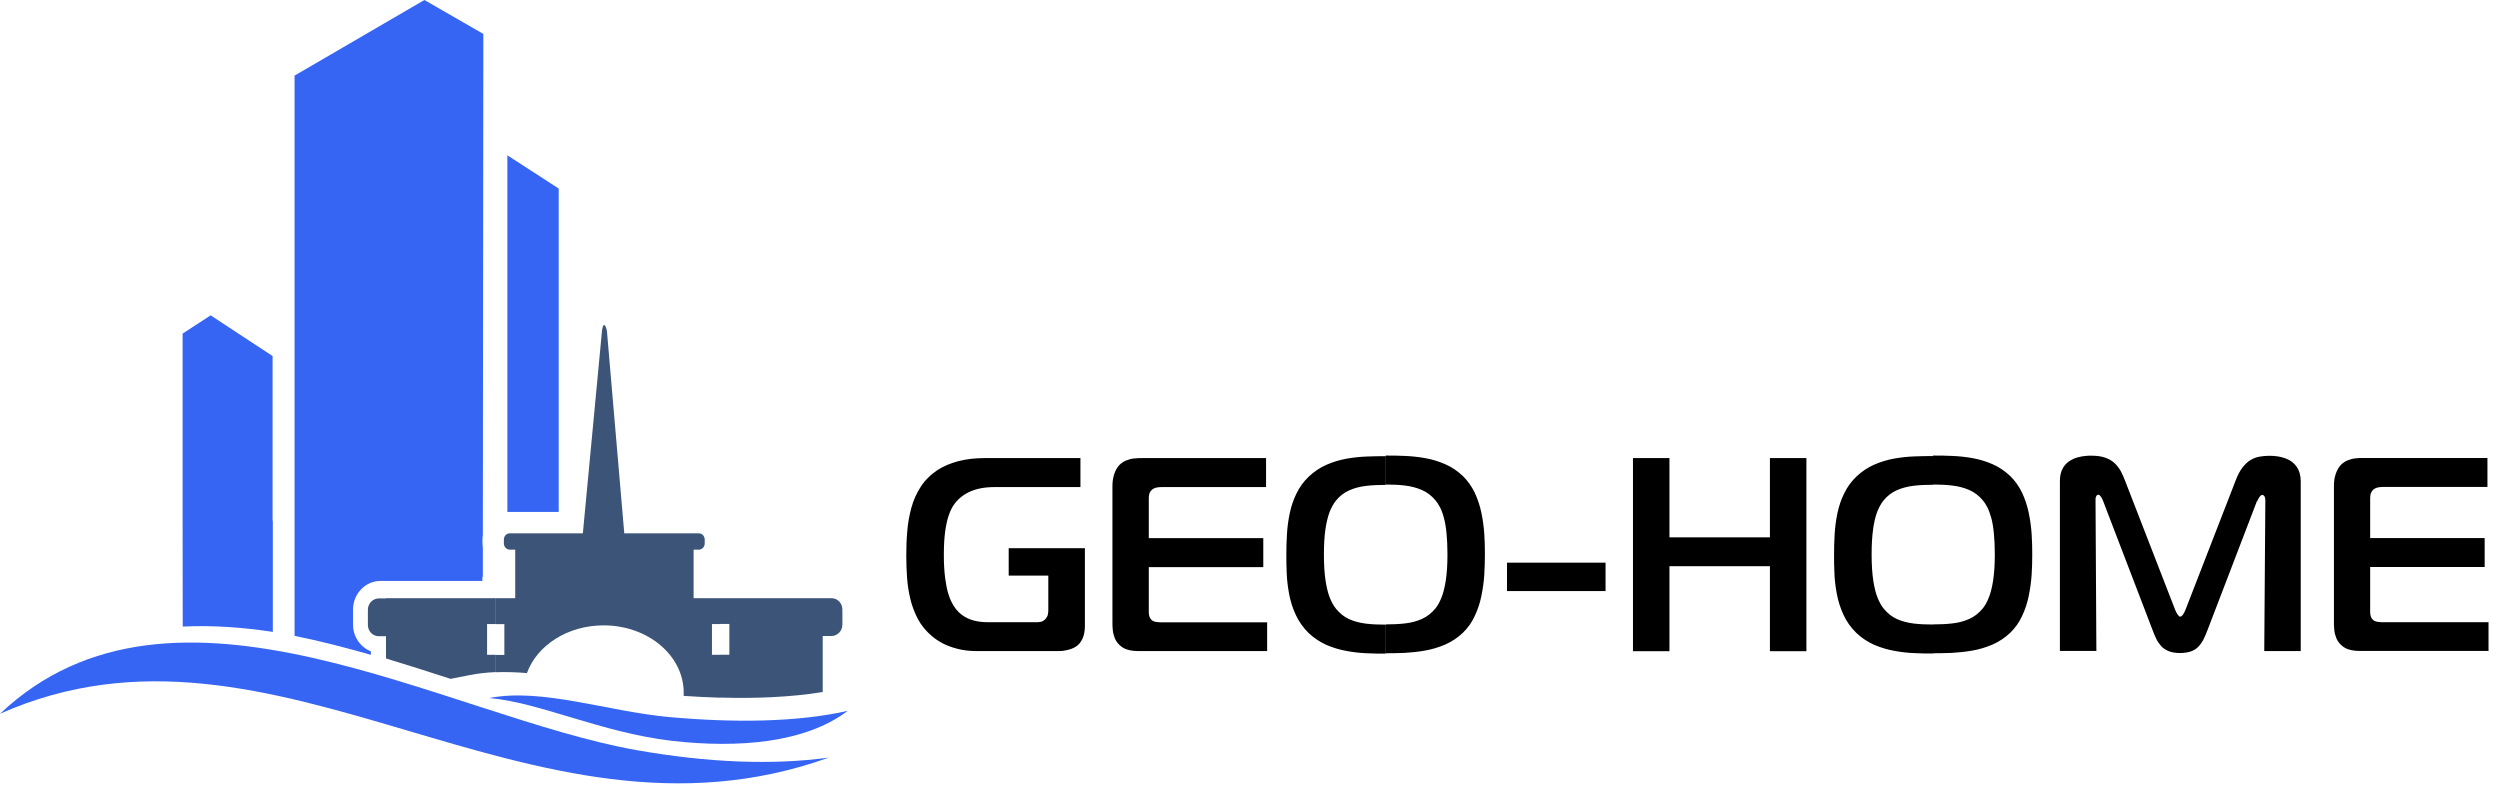 <svg width="207" height="65" viewBox="0 0 207 65" fill="none" xmlns="http://www.w3.org/2000/svg">
<path fill-rule="evenodd" clip-rule="evenodd" d="M42.01 12.86L46.26 15.61V42.39H42.01V12.86Z" fill="#3665f3"/>
<path fill-rule="evenodd" clip-rule="evenodd" d="M22.57 29.48L17.44 26.11L15.12 27.62V43.25L15.13 51.88C17.57 51.76 20.07 51.94 22.59 52.32V43.11H22.57V29.48Z" fill="#3665f3"/>
<path fill-rule="evenodd" clip-rule="evenodd" d="M24.39 6.26L35.14 0L40.02 2.81L39.98 44.32C39.96 44.44 39.95 44.55 39.95 44.67V44.98C39.95 45.1 39.96 45.21 39.98 45.33V47.77H39.94V48.1H31.51C30.24 48.1 29.23 49.18 29.23 50.47V51.72C29.23 52.72 29.84 53.59 30.71 53.93V54.22C28.6 53.62 26.49 53.07 24.39 52.65V6.26Z" fill="#3665f3"/>
<path fill-rule="evenodd" clip-rule="evenodd" d="M59.67 49.53H68.85C69.35 49.53 69.75 49.95 69.75 50.47V51.72C69.75 52.24 69.34 52.66 68.85 52.66H68.12V57.3C65.4 57.74 62.5 57.84 59.67 57.76V54.21H60.39V51.66H59.67V49.52V49.53ZM41.05 49.53H42.66V45.51H42.2C41.94 45.51 41.72 45.27 41.72 44.99V44.68C41.72 44.39 41.94 44.16 42.2 44.16H48.26L49.85 27.34C49.95 26.75 50.09 26.76 50.25 27.37L51.69 44.16H57.87C58.14 44.16 58.35 44.4 58.35 44.68V44.99C58.35 45.28 58.13 45.51 57.87 45.51H57.43V49.53H59.67V51.67H58.95V54.22H59.67V57.77C58.64 57.74 57.61 57.69 56.61 57.62C56.61 57.53 56.61 57.44 56.61 57.35C56.61 54.27 53.64 51.78 49.98 51.78C46.99 51.78 44.46 53.44 43.63 55.73C42.76 55.66 41.89 55.63 41.04 55.66V54.23H41.76V51.68H41.04V49.54L41.05 49.53ZM31.96 49.53H41.05V51.67H40.33V54.22H41.05V55.65C40.31 55.68 39.58 55.76 38.87 55.9L37.31 56.21C35.51 55.63 33.72 55.05 31.96 54.52V52.68H31.36C30.86 52.68 30.46 52.26 30.46 51.74V50.49C30.46 49.97 30.87 49.55 31.36 49.55H31.96V49.53Z" fill="#3B5478"/>
<path fill-rule="evenodd" clip-rule="evenodd" d="M0 59.1C14.38 45.49 36.89 59.32 52.7 62.11C58.67 63.16 63.96 63.36 68.62 62.73C43.71 71.68 22.96 48.9 0 59.1Z" fill="#3665f3"/>
<path fill-rule="evenodd" clip-rule="evenodd" d="M40.51 57.8C44.86 56.93 50.38 58.93 55.49 59.38C60.76 59.85 65.97 59.81 70.19 58.86C66.68 61.52 61.13 61.97 55.63 61.34C49.78 60.66 44.65 58.14 40.51 57.8Z" fill="#3665f3"/>
<path d="M160.06 54.1V51.7C160.61 51.7 161.13 51.68 161.64 51.62C162.15 51.57 162.62 51.44 163.05 51.25C163.48 51.06 163.86 50.76 164.18 50.37C164.36 50.15 164.52 49.86 164.67 49.49C164.82 49.12 164.94 48.65 165.03 48.07C165.12 47.49 165.17 46.77 165.17 45.91C165.17 45.22 165.14 44.63 165.09 44.13C165.04 43.63 164.97 43.21 164.87 42.86C164.77 42.52 164.67 42.23 164.55 42C164.43 41.77 164.31 41.58 164.18 41.43C163.86 41.05 163.49 40.76 163.05 40.57C162.61 40.38 162.14 40.26 161.63 40.2C161.12 40.14 160.6 40.12 160.06 40.12V37.72H160.07C160.55 37.72 161.06 37.72 161.62 37.75C162.17 37.77 162.74 37.83 163.31 37.93C163.88 38.03 164.44 38.2 164.97 38.43C165.51 38.66 165.99 38.99 166.44 39.41C166.85 39.81 167.18 40.28 167.43 40.8C167.67 41.32 167.86 41.88 167.98 42.46C168.1 43.05 168.18 43.63 168.22 44.22C168.26 44.81 168.27 45.37 168.27 45.9C168.27 46.43 168.26 46.99 168.22 47.58C168.18 48.17 168.1 48.75 167.98 49.34C167.86 49.93 167.68 50.48 167.43 51C167.19 51.53 166.86 51.99 166.45 52.39C166.01 52.81 165.52 53.13 164.98 53.37C164.44 53.6 163.88 53.77 163.3 53.87C162.72 53.97 162.16 54.03 161.6 54.06C161.04 54.08 160.53 54.09 160.07 54.09H160.06V54.1ZM186.9 41.51C186.92 41.44 186.96 41.37 187 41.29C187.04 41.21 187.09 41.14 187.14 41.08C187.19 41.02 187.24 40.99 187.3 40.98C187.33 40.98 187.37 40.98 187.41 41.01C187.45 41.03 187.49 41.07 187.52 41.14C187.55 41.21 187.57 41.32 187.57 41.46L187.48 53.91H190.5V39.84C190.5 39.35 190.38 38.96 190.16 38.64C189.94 38.33 189.64 38.1 189.25 37.96C188.87 37.81 188.42 37.74 187.92 37.74C187.63 37.74 187.36 37.76 187.1 37.81C186.83 37.85 186.59 37.95 186.35 38.09C186.11 38.23 185.89 38.44 185.68 38.71C185.47 38.98 185.28 39.34 185.11 39.79L180.97 50.46C180.9 50.63 180.83 50.78 180.75 50.89C180.67 51 180.6 51.05 180.53 51.06C180.46 51.06 180.39 51 180.31 50.89C180.23 50.78 180.16 50.64 180.09 50.46L175.95 39.79C175.84 39.51 175.73 39.24 175.59 38.99C175.45 38.75 175.28 38.53 175.08 38.34C174.87 38.15 174.62 38 174.3 37.89C173.99 37.78 173.6 37.73 173.14 37.73C173.04 37.73 172.9 37.73 172.69 37.75C172.49 37.76 172.27 37.81 172.03 37.87C171.79 37.93 171.55 38.05 171.33 38.19C171.11 38.34 170.92 38.54 170.78 38.81C170.64 39.07 170.56 39.41 170.56 39.83V53.9H173.58L173.51 41.45C173.51 41.45 173.51 41.37 173.51 41.29C173.51 41.21 173.54 41.14 173.58 41.07C173.61 41 173.67 40.97 173.75 40.96C173.8 40.96 173.85 40.99 173.9 41.06C173.95 41.12 174 41.19 174.04 41.27C174.08 41.35 174.12 41.42 174.14 41.49L178.23 52.16C178.32 52.42 178.43 52.65 178.53 52.88C178.64 53.11 178.78 53.31 178.94 53.49C179.1 53.67 179.31 53.81 179.56 53.91C179.81 54.02 180.13 54.07 180.51 54.07C180.86 54.07 181.16 54.02 181.4 53.94C181.64 53.85 181.85 53.73 182.01 53.56C182.17 53.4 182.32 53.19 182.44 52.96C182.56 52.72 182.68 52.45 182.79 52.15L186.88 41.48L186.9 41.51ZM206.05 53.92V51.52H197.5C197.26 51.52 197.05 51.52 196.88 51.49C196.7 51.46 196.57 51.41 196.48 51.32C196.41 51.26 196.35 51.17 196.31 51.06C196.27 50.95 196.25 50.83 196.25 50.7V46.95H205.73V44.55H196.25V41.33C196.25 41.21 196.25 41.08 196.28 40.94C196.31 40.8 196.38 40.67 196.5 40.55C196.62 40.45 196.75 40.39 196.89 40.36C197.04 40.33 197.18 40.32 197.32 40.32H205.96V37.92H195.7C195.49 37.92 195.27 37.92 195.05 37.95C194.82 37.97 194.6 38.03 194.38 38.12C194.16 38.21 193.96 38.35 193.79 38.53C193.62 38.73 193.48 38.98 193.39 39.27C193.29 39.56 193.25 39.87 193.25 40.2V51.53C193.25 51.74 193.25 51.95 193.28 52.17C193.3 52.39 193.36 52.61 193.44 52.82C193.52 53.03 193.66 53.22 193.84 53.4C194.01 53.56 194.2 53.68 194.4 53.75C194.59 53.82 194.8 53.86 195.01 53.88C195.22 53.9 195.44 53.9 195.67 53.9H206.07L206.05 53.92ZM160.07 37.74V40.14H160.06C159.5 40.14 158.97 40.16 158.46 40.22C157.95 40.28 157.49 40.4 157.06 40.59C156.63 40.78 156.26 41.06 155.95 41.45C155.74 41.71 155.57 42.03 155.42 42.41C155.28 42.8 155.16 43.28 155.09 43.85C155.01 44.42 154.97 45.11 154.97 45.92C154.97 46.78 155.02 47.5 155.11 48.09C155.2 48.67 155.32 49.14 155.47 49.51C155.62 49.87 155.78 50.16 155.96 50.38C156.28 50.78 156.65 51.07 157.07 51.26C157.5 51.45 157.97 51.57 158.47 51.63C158.98 51.69 159.51 51.71 160.07 51.71H160.08V54.11C159.6 54.11 159.09 54.11 158.54 54.08C157.99 54.06 157.42 54 156.85 53.89C156.28 53.79 155.72 53.62 155.18 53.39C154.65 53.15 154.15 52.83 153.71 52.41C153.25 51.96 152.89 51.46 152.64 50.9C152.38 50.34 152.2 49.77 152.09 49.18C151.98 48.59 151.91 48.01 151.89 47.45C151.86 46.89 151.86 46.38 151.86 45.93C151.86 45.38 151.87 44.82 151.91 44.23C151.94 43.64 152.02 43.07 152.14 42.49C152.26 41.92 152.44 41.37 152.7 40.85C152.95 40.33 153.29 39.86 153.72 39.45C154.17 39.03 154.66 38.7 155.19 38.47C155.72 38.24 156.28 38.07 156.84 37.97C157.41 37.87 157.97 37.81 158.52 37.79C159.07 37.77 159.59 37.76 160.07 37.76V37.74ZM114.74 54.1V51.7C115.29 51.7 115.81 51.68 116.32 51.62C116.83 51.57 117.3 51.44 117.73 51.25C118.16 51.06 118.54 50.76 118.86 50.37C119.04 50.15 119.2 49.86 119.35 49.49C119.5 49.12 119.62 48.65 119.71 48.07C119.8 47.49 119.85 46.77 119.85 45.91C119.85 45.22 119.82 44.63 119.77 44.13C119.72 43.63 119.65 43.21 119.55 42.86C119.46 42.52 119.35 42.23 119.23 42C119.11 41.77 118.99 41.58 118.86 41.43C118.54 41.05 118.17 40.76 117.73 40.57C117.29 40.38 116.82 40.26 116.31 40.2C115.8 40.14 115.28 40.12 114.74 40.12V37.72H114.75C115.23 37.72 115.74 37.72 116.3 37.75C116.85 37.77 117.42 37.83 117.99 37.93C118.56 38.03 119.12 38.2 119.65 38.43C120.19 38.66 120.67 38.99 121.12 39.41C121.53 39.81 121.86 40.28 122.11 40.8C122.35 41.32 122.54 41.88 122.66 42.46C122.78 43.05 122.86 43.63 122.9 44.22C122.94 44.81 122.95 45.37 122.95 45.9C122.95 46.43 122.93 46.99 122.9 47.58C122.86 48.17 122.78 48.75 122.66 49.34C122.54 49.93 122.36 50.48 122.11 51C121.87 51.53 121.54 51.99 121.13 52.39C120.69 52.81 120.2 53.13 119.66 53.37C119.12 53.6 118.56 53.77 117.98 53.87C117.41 53.97 116.84 54.03 116.29 54.06C115.73 54.08 115.22 54.09 114.76 54.09H114.75L114.74 54.1ZM124.78 48.94H132.94V46.59H124.78V48.94ZM149.57 37.93H146.55V44.49H138.23V37.93H135.21V53.92H138.23V46.88H146.55V53.92H149.57V37.93ZM86.8 47.66V50.45C86.8 50.58 86.8 50.72 86.77 50.86C86.74 51 86.67 51.14 86.55 51.27C86.43 51.39 86.3 51.46 86.16 51.49C86.03 51.52 85.89 51.52 85.75 51.52H81.84C81.41 51.52 81.01 51.48 80.63 51.38C80.25 51.28 79.9 51.11 79.59 50.87C79.28 50.63 79.01 50.29 78.79 49.85C78.7 49.69 78.61 49.45 78.51 49.13C78.41 48.81 78.33 48.39 78.26 47.87C78.19 47.35 78.15 46.7 78.15 45.93C78.15 45.16 78.19 44.52 78.26 44.01C78.33 43.5 78.42 43.09 78.52 42.78C78.62 42.47 78.72 42.23 78.81 42.07C79.12 41.51 79.57 41.08 80.16 40.78C80.75 40.48 81.48 40.33 82.35 40.33H89.46V37.93H81.51C80.74 37.93 80.03 38.01 79.37 38.18C78.72 38.35 78.14 38.59 77.64 38.91C77.06 39.3 76.59 39.76 76.24 40.3C75.89 40.84 75.63 41.42 75.46 42.05C75.29 42.68 75.17 43.34 75.12 44.01C75.06 44.68 75.04 45.35 75.04 46.01C75.04 46.57 75.06 47.16 75.1 47.77C75.14 48.38 75.23 48.98 75.37 49.57C75.51 50.16 75.72 50.72 76 51.25C76.28 51.78 76.67 52.25 77.15 52.66C77.39 52.87 77.69 53.07 78.04 53.26C78.39 53.45 78.81 53.6 79.27 53.72C79.74 53.84 80.27 53.91 80.87 53.91H87.68C87.84 53.91 88.01 53.9 88.19 53.86C88.38 53.83 88.56 53.78 88.75 53.71C88.93 53.64 89.09 53.55 89.23 53.43C89.39 53.3 89.52 53.11 89.64 52.86C89.76 52.6 89.82 52.27 89.83 51.86V45.39H83.52V47.66H86.81H86.8ZM114.73 37.75V40.15H114.72C114.16 40.15 113.63 40.17 113.12 40.23C112.61 40.29 112.15 40.41 111.72 40.6C111.29 40.79 110.92 41.07 110.61 41.46C110.4 41.72 110.23 42.04 110.08 42.42C109.94 42.81 109.82 43.29 109.74 43.86C109.66 44.43 109.62 45.12 109.62 45.93C109.62 46.79 109.67 47.51 109.76 48.1C109.85 48.68 109.97 49.15 110.12 49.52C110.27 49.88 110.43 50.17 110.61 50.39C110.93 50.79 111.3 51.08 111.72 51.27C112.15 51.46 112.62 51.58 113.12 51.64C113.63 51.7 114.16 51.72 114.72 51.72H114.73V54.12C114.25 54.12 113.74 54.12 113.19 54.09C112.64 54.07 112.07 54.01 111.5 53.9C110.92 53.8 110.37 53.63 109.83 53.4C109.3 53.16 108.81 52.84 108.36 52.42C107.9 51.97 107.55 51.47 107.29 50.91C107.03 50.35 106.85 49.78 106.74 49.19C106.63 48.6 106.56 48.02 106.54 47.46C106.51 46.9 106.51 46.39 106.51 45.94C106.51 45.39 106.52 44.83 106.56 44.24C106.59 43.65 106.67 43.08 106.79 42.5C106.91 41.93 107.09 41.38 107.35 40.86C107.6 40.34 107.94 39.87 108.37 39.46C108.82 39.04 109.31 38.71 109.84 38.48C110.37 38.25 110.93 38.08 111.49 37.98C112.06 37.88 112.62 37.82 113.17 37.8C113.72 37.78 114.23 37.77 114.72 37.77L114.73 37.75ZM104.92 53.93V51.53H96.37C96.13 51.53 95.92 51.53 95.75 51.5C95.57 51.47 95.44 51.42 95.35 51.33C95.28 51.27 95.22 51.18 95.18 51.07C95.14 50.96 95.12 50.84 95.12 50.71V46.96H104.6V44.56H95.12V41.34C95.12 41.22 95.12 41.09 95.15 40.95C95.18 40.81 95.25 40.68 95.37 40.56C95.49 40.46 95.62 40.4 95.76 40.37C95.91 40.34 96.05 40.33 96.19 40.33H104.83V37.93H94.57C94.36 37.93 94.14 37.93 93.91 37.96C93.68 37.98 93.46 38.04 93.24 38.13C93.02 38.22 92.82 38.36 92.65 38.54C92.48 38.74 92.34 38.99 92.25 39.28C92.16 39.57 92.11 39.88 92.11 40.21V51.54C92.11 51.75 92.11 51.96 92.14 52.18C92.16 52.4 92.22 52.62 92.3 52.83C92.38 53.04 92.52 53.23 92.7 53.41C92.87 53.57 93.06 53.69 93.26 53.76C93.45 53.83 93.66 53.87 93.87 53.89C94.08 53.91 94.3 53.91 94.53 53.91H104.93L104.92 53.93Z" fill="black"/>
</svg>
